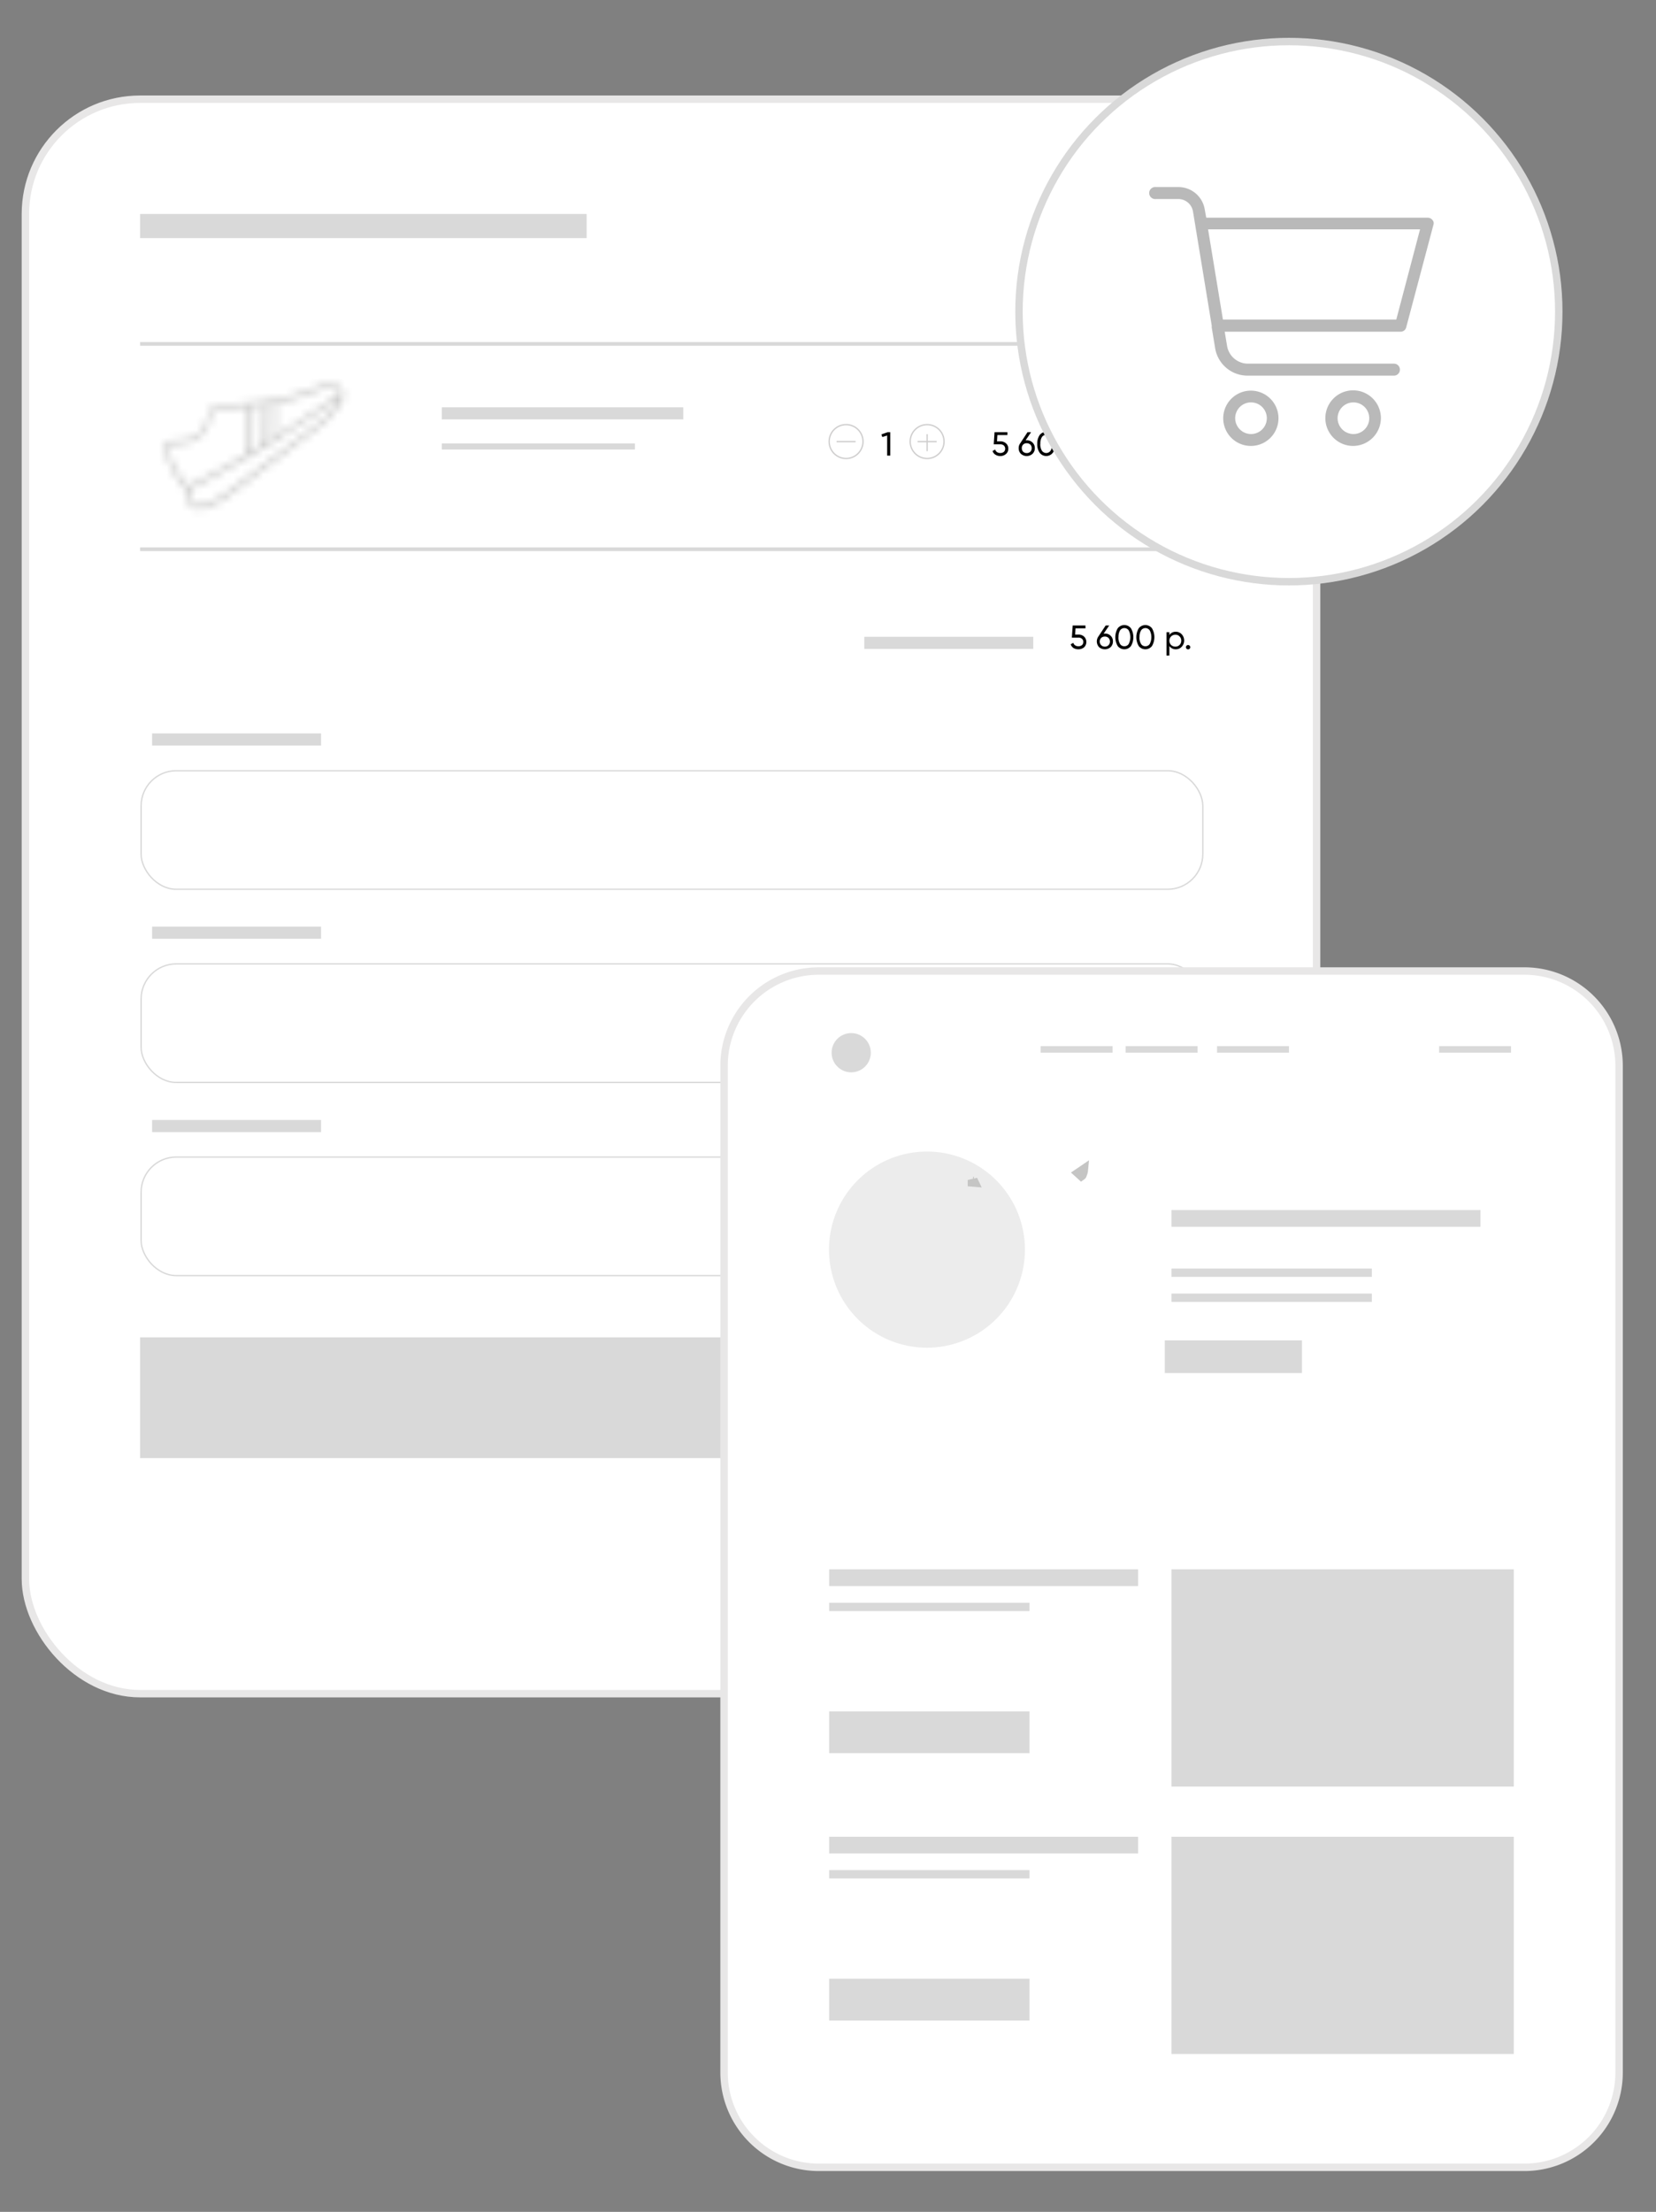 <?xml version="1.0" encoding="UTF-8"?> <svg xmlns="http://www.w3.org/2000/svg" xmlns:xlink="http://www.w3.org/1999/xlink" id="Слой_1" data-name="Слой 1" viewBox="0 0 222.97 297.6"><rect x="0" y="0" width="222.97" height="297.6" fill="#808080" stroke="none"/> <defs> <style>.cls-1,.cls-14,.cls-3{fill:#fff;}.cls-13,.cls-2,.cls-4,.cls-6,.cls-8{fill:none;}.cls-3{stroke:#e8e7e7;}.cls-14,.cls-4,.cls-8{stroke:#d9d9d9;}.cls-4,.cls-6{stroke-width:0.18px;}.cls-5{fill:#010101;}.cls-6{stroke:#cfcece;}.cls-7{fill:#d9d9d9;}.cls-8{stroke-width:0.5px;}.cls-9{clip-path:url(#clip-path);}.cls-10{mask:url(#mask);}.cls-11{fill:#c5c5c4;}.cls-12{fill:#ececec;}.cls-13{stroke:#c5c5c4;stroke-width:1.33px;}.cls-15{fill:#b9b9b9;}</style> <clipPath id="clip-path"> <rect class="cls-2" x="16.75" y="44.58" width="34.12" height="26.03" transform="translate(-27.91 32.08) rotate(-37.13)"></rect> </clipPath> <mask id="mask" x="19.94" y="49.34" width="28.48" height="21.37" maskUnits="userSpaceOnUse"> <g id="path-26-inside-1_47_509" data-name="path-26-inside-1 47 509"> <path class="cls-1" d="M43.87,51.6l-2.33.89a26.93,26.93,0,0,1-7.08,1.6l-5.27.49h0a1.19,1.19,0,0,0-1.05.85l-.41,1.35a3.31,3.31,0,0,1-2.93,2.36l-1.35.11h0l-.16,0-.77.27h0a.63.63,0,0,0-.39.77l.24.85h0a11.32,11.32,0,0,0,2,3.92l.58.76L25,67.07a.69.69,0,0,0,.26.52l.72.63a1.3,1.3,0,0,0,1.32.24l1-.37a10.42,10.42,0,0,0,2.55-1.41l12.27-9.29a10.62,10.62,0,0,0,3-3.59A1.34,1.34,0,0,0,46,52.45l-.24-.3a1.7,1.7,0,0,0-1.9-.55Zm.19.48h0a1.14,1.14,0,0,1,1.36.4l.2.27a.82.82,0,0,1,.12.25l-6.58,4.38c-.65.43-1.3.86-2,1.28l0-4.4h0A29.32,29.32,0,0,0,41.73,53Zm-8.67,7.68-.06-5.25c.42,0,.85-.11,1.28-.19L36.68,59l-1.29.8Zm-.57-5.19.07,5.5-1.27.78-.09-6.16,1-.09Zm-12,6.48-.24-.85h0a.11.11,0,0,1,.07-.15l.77-.28,0,0,1.35-.11a3.79,3.79,0,0,0,3.37-2.72l.41-1.34h0a.68.68,0,0,1,.61-.5L33,54.73l.09,6.41c-2.55,1.51-5.16,2.94-7.79,4.28l-.51-.67h0a10.76,10.76,0,0,1-1.94-3.7Zm7.7,5.19a9.7,9.7,0,0,1-2.42,1.34l-1,.37h0a.8.8,0,0,1-.8-.11l-.72-.63a.24.24,0,0,1-.07-.16l-.06-1.12a137.1,137.1,0,0,0,13.91-8.12L45.6,53.7A9.83,9.83,0,0,1,42.8,57Z"></path> </g> </mask> </defs> <rect class="cls-3" x="3.42" y="13.35" width="173.85" height="214.53" rx="15.44"></rect> <rect class="cls-4" x="19" y="103.7" width="142.95" height="15.95" rx="4.73"></rect> <rect class="cls-4" x="19" y="129.69" width="142.95" height="15.95" rx="4.73"></rect> <rect class="cls-4" x="19" y="155.68" width="142.95" height="15.95" rx="4.73"></rect> <path class="cls-5" d="M118.68,58.44l.83-.29h.36V61.3h-.42V58.6l-.66.2Z"></path> <path class="cls-5" d="M134.24,59.38h.46a1.11,1.11,0,0,1,.75.27.9.9,0,0,1,.31.72.88.88,0,0,1-.32.72,1.14,1.14,0,0,1-.76.27,1.18,1.18,0,0,1-.65-.18.89.89,0,0,1-.39-.5l.35-.2a.65.65,0,0,0,.25.35.76.76,0,0,0,.44.12.73.73,0,0,0,.48-.15.6.6,0,0,0,0-.86.72.72,0,0,0-.47-.16h-.89l.11-1.63h1.73v.39h-1.35Zm4-.14a1.06,1.06,0,0,1,.78.3,1,1,0,0,1,.31.76,1,1,0,0,1-.31.76,1.16,1.16,0,0,1-1.56,0,1,1,0,0,1-.3-.76,1,1,0,0,1,.19-.63l1-1.52h.48l-.74,1.1Zm0,.4a.62.62,0,0,0-.66.66.66.66,0,0,0,.18.48.68.68,0,0,0,.48.18.69.69,0,0,0,.49-.18.66.66,0,0,0,.18-.48.65.65,0,0,0-.18-.48A.69.69,0,0,0,138.25,59.64Zm3.52,1.27a1.11,1.11,0,0,1-1.78,0,1.94,1.94,0,0,1-.32-1.18,2,2,0,0,1,.32-1.19,1.12,1.12,0,0,1,1.78,0,2,2,0,0,1,.32,1.19A1.94,1.94,0,0,1,141.77,60.91Zm-1.69-1.18a1.62,1.62,0,0,0,.21.9.7.7,0,0,0,1.18,0,1.62,1.62,0,0,0,.21-.9,1.68,1.68,0,0,0-.21-.91.7.7,0,0,0-1.18,0A1.63,1.63,0,0,0,140.08,59.73Zm4.52,1.18a1.11,1.11,0,0,1-1.78,0,1.94,1.94,0,0,1-.32-1.18,2,2,0,0,1,.32-1.19,1.12,1.12,0,0,1,1.78,0,2,2,0,0,1,.32,1.19A1.94,1.94,0,0,1,144.6,60.91Zm-1.69-1.18a1.62,1.62,0,0,0,.21.9.7.7,0,0,0,1.18,0,1.62,1.62,0,0,0,.21-.9,1.68,1.68,0,0,0-.21-.91.7.7,0,0,0-1.18,0A1.63,1.63,0,0,0,142.91,59.73Zm4.88-.74a1.08,1.08,0,0,1,.8.35,1.23,1.23,0,0,1,0,1.68,1.1,1.1,0,0,1-.8.34.94.94,0,0,1-.85-.45V62.2h-.39V59.05h.39v.39A.94.94,0,0,1,147.79,59Zm0,2a.77.77,0,0,0,.56-.23.81.81,0,0,0,.23-.57.78.78,0,0,0-.23-.57.8.8,0,0,0-1.36.57.79.79,0,0,0,.8.8Zm1.72.37a.29.29,0,0,1-.21-.09.25.25,0,0,1-.09-.2.31.31,0,0,1,.3-.3.25.25,0,0,1,.2.09.29.29,0,0,1,.09.21.31.31,0,0,1-.29.29Z"></path> <path class="cls-5" d="M144.76,85.38h.45a1.08,1.08,0,0,1,.75.27,1,1,0,0,1,0,1.45,1.19,1.19,0,0,1-.76.26,1.3,1.3,0,0,1-.66-.17,1,1,0,0,1-.38-.5l.35-.2a.62.62,0,0,0,.25.34.76.76,0,0,0,.44.12.73.73,0,0,0,.48-.15.54.54,0,0,0,.18-.43.52.52,0,0,0-.18-.42.67.67,0,0,0-.47-.16h-.89l.11-1.63h1.72v.39h-1.34Zm4-.13a1,1,0,0,1,.78.29,1,1,0,0,1,.31.76,1.06,1.06,0,0,1-.31.77,1.19,1.19,0,0,1-1.56,0,1.14,1.14,0,0,1-.11-1.4l1-1.51h.48l-.75,1.09Zm0,.4a.69.69,0,0,0-.48.17.7.7,0,0,0,0,1,.66.66,0,0,0,.48.18.65.65,0,0,0,.48-.18.7.7,0,0,0,0-1A.69.69,0,0,0,148.77,85.65Zm3.52,1.27a1.13,1.13,0,0,1-1.79,0,2.37,2.37,0,0,1,0-2.38,1.13,1.13,0,0,1,1.79,0,2.37,2.37,0,0,1,0,2.38Zm-1.69-1.19a1.62,1.62,0,0,0,.21.9.65.65,0,0,0,.59.32.66.66,0,0,0,.59-.32,2,2,0,0,0,0-1.8.7.7,0,0,0-1.18,0A1.68,1.68,0,0,0,150.6,85.73Zm4.52,1.19a1.13,1.13,0,0,1-1.79,0,2.37,2.37,0,0,1,0-2.38,1.13,1.13,0,0,1,1.79,0,2.37,2.37,0,0,1,0,2.38Zm-1.69-1.19a1.62,1.62,0,0,0,.21.9.65.65,0,0,0,.59.32.66.66,0,0,0,.59-.32,2,2,0,0,0,0-1.8.7.7,0,0,0-1.18,0A1.68,1.68,0,0,0,153.43,85.73ZM158.3,85a1.07,1.07,0,0,1,.81.34,1.23,1.23,0,0,1,0,1.68,1.07,1.07,0,0,1-.81.34,1,1,0,0,1-.85-.44V88.2h-.39V85.06h.39v.38A1,1,0,0,1,158.3,85Zm-.05,2a.77.77,0,0,0,.57-.22.83.83,0,0,0,.23-.58.78.78,0,0,0-.23-.57.74.74,0,0,0-.57-.23.79.79,0,0,0-.8.8.83.83,0,0,0,.23.58A.8.8,0,0,0,158.25,87Zm1.72.37a.28.28,0,0,1-.2-.08.29.29,0,0,1,0-.42.28.28,0,0,1,.2-.08.29.29,0,1,1,0,.58Z"></path> <circle class="cls-6" cx="113.92" cy="59.41" r="2.28"></circle> <circle class="cls-6" cx="124.83" cy="59.41" r="2.28"></circle> <circle class="cls-6" cx="158.52" cy="59.27" r="2.71"></circle> <line class="cls-6" x1="112.64" y1="59.42" x2="115.2" y2="59.42"></line> <line class="cls-6" x1="123.55" y1="59.42" x2="126.11" y2="59.42"></line> <line class="cls-6" x1="124.83" y1="60.7" x2="124.83" y2="58.42"></line> <line class="cls-6" x1="157.51" y1="59.98" x2="159.32" y2="58.17"></line> <line class="cls-6" x1="159.32" y1="59.98" x2="157.71" y2="58.37"></line> <rect class="cls-7" x="18.86" y="28.79" width="60.13" height="3.25"></rect> <rect class="cls-7" x="18.86" y="179.94" width="143.02" height="16.25"></rect> <rect class="cls-7" x="59.49" y="54.8" width="32.51" height="1.63"></rect> <rect class="cls-7" x="116.37" y="85.68" width="22.75" height="1.63"></rect> <rect class="cls-7" x="20.48" y="98.68" width="22.75" height="1.63"></rect> <rect class="cls-7" x="20.48" y="124.68" width="22.75" height="1.63"></rect> <rect class="cls-7" x="20.48" y="150.69" width="22.75" height="1.63"></rect> <rect class="cls-7" x="59.49" y="59.67" width="26" height="0.81"></rect> <line class="cls-8" x1="18.86" y1="46.27" x2="161.88" y2="46.27"></line> <line class="cls-8" x1="18.86" y1="73.9" x2="161.88" y2="73.9"></line> <g class="cls-9"> <g class="cls-10"> <path class="cls-11" d="M43.87,51.6l.78,2,.12,0,.12-.06Zm-2.33.89.75,2h0Zm-7.08,1.6-.19-2.16h0Zm-5.27.49L29,52.42l-.62.06-.49.37Zm0,0,.18,2.16.62-.06.5-.37Zm-1.05.85,2.07.62h0Zm-.41,1.35-2.07-.62h0Zm-1.1,1.64L28,60.1h0Zm-1.83.72L24.64,57h0Zm-1.35.11-.17-2.16-1.73.15L21.31,59Zm0,0,.15,2.17,1.76-.12.24-1.75Zm-.16,0-.71-2h0Zm-.77.27-1.3-1.72,2,3.76Zm0,0,1.31,1.73-2-3.77Zm-.39.77,2.08-.59h0Zm.24.85-2.08.59.11.4.24.32Zm0,0,2.08-.59-.11-.39-.24-.33Zm2,3.92,1.73-1.31v0l0,0Zm.58.76,2.17-.11,0-.66-.4-.53ZM25,67.07l-2.16.12h0Zm.26.52L26.71,66h0Zm.72.63,1.43-1.62h0Zm1.32.24-.77-2h0Zm1-.37-.77-2h0Zm2.55-1.41,1.3,1.73h0Zm12.27-9.29,1.31,1.73h0Zm3-3.59,1.93,1h0ZM46,52.45l1.75-1.27v0l0,0Zm-.24-.3,1.73-1.31v0l0,0Zm-.86-.58.6-2.08h0Zm-1,0-.71-2-.16,0-.14.08Zm.19.48.77,2,2.69-1-1.74-2.29Zm0,0-.79-2-2.66,1,1.73,2.28Zm1.36.4-1.78,1.25,0,0,0,0Zm.2.27,1.75-1.27v0Zm.12.25,1.2,1.8,1.35-.89-.48-1.55Zm-6.58,4.38,1.19,1.81h0Zm-2,1.28-2.16,0,0,3.89,3.28-2.09Zm0-4.4,2.16,0-.06-4.29-3.41,2.59Zm0,0-1.3-1.73,1.71,3.86ZM41.73,53l.75,2h0Zm-6.34,6.78-2.16,0v.72l.43.56Zm-.06-5.25-.26-2.15-1.94.23,0,1.95Zm1.28-.19,2.17,0,0-2.54-2.51.44ZM36.68,59l1.16,1.82,1-.65,0-1.2Zm-1.29.8-1.72,1.3,1.18,1.56,1.67-1Zm-.57-5.19,2.16,0,0-2.37-2.35.24Zm.07,5.5L36,61.93l1.06-.65V60Zm-1.27.78-2.17,0,.05,3.78,3.24-2Zm-.09-6.16-.19-2.16-2,.18,0,2Zm1-.09.19,2.16h0ZM22.86,61.05l1.7,1.33.69-.87-.31-1.06Zm-.24-.85,2.08-.6-.87-3-2.52,1.91Zm0,0-2.07.64.91,2.95,2.46-1.87Zm.07-.15L22,58h0Zm.77-.28.72,2,.32-.12.26-.2Zm0,0-.18-2.16-.62.06-.51.38Zm1.35-.11-.16-2.16h0Zm2.11-.83-1.36-1.69h0Zm1.26-1.89-2.07-.63v0Zm.41-1.34L27.3,53.85l-.56.42-.2.68Zm0,0,1.31,1.72.57-.42.2-.69Zm.61-.5L29,52.92h0ZM33,54.73l2.17,0,0-2.34-2.33.21Zm.09,6.41L34.2,63l1.08-.64,0-1.25Zm-7.79,4.28-1.73,1.31,1.09,1.44,1.62-.82Zm-.51-.67,1.73-1.31-1.31-1.72L23.49,63Zm0,0-1.69,1.36,1.32,1.64,1.68-1.27Zm-1.94-3.7-1.7-1.34-.69.88.31,1.07Zm7.7,5.19-1.3-1.73h0Zm-2.42,1.34-.77-2h0Zm-1,.37-1.31-1.73L27.94,70Zm0,0,1.31,1.73L26.34,66Zm-.8-.11L25,69.47l0,0,0,0Zm-.72-.63-1.43,1.62h0Zm-.07-.16-2.17.11h0Zm-.06-1.12-1-1.93-1.25.64.07,1.4Zm13.91-8.12,1.2,1.81h0ZM45.6,53.7l1.92,1L44.4,51.9ZM42.8,57l1.3,1.73h0Zm.3-7.43-2.34.89,1.56,4.05,2.33-.9Zm-2.31.88a24.76,24.76,0,0,1-6.52,1.47l.39,4.32a29.32,29.32,0,0,0,7.63-1.72Zm-6.52,1.47L29,52.42l.4,4.32,5.27-.49Zm-6.39.92h0l2.61,3.46h0ZM29,52.42a3.38,3.38,0,0,0-2.94,2.39l4.15,1.24a1,1,0,0,1-.84.69Zm-2.94,2.39-.4,1.35,4.15,1.25.4-1.36Zm-.41,1.35a1.11,1.11,0,0,1-.38.57L28,60.1a5.46,5.46,0,0,0,1.82-2.7Zm-.38.57a1.13,1.13,0,0,1-.63.25L25,61.3a5.42,5.42,0,0,0,3-1.2Zm-.65.25-1.34.11.35,4.32L25,61.3Zm-3.31,2h0l4.29.59h0Zm2-1.87a3.16,3.16,0,0,0-.73.15L24,61.34a1.8,1.8,0,0,1-.39.08Zm-.76.16-.77.28,1.48,4.07.77-.28Zm1.28,4h0l-2.61-3.45h0Zm-2-3.77A2.79,2.79,0,0,0,20.05,61l4.16-1.23a1.54,1.54,0,0,1-1,1.89ZM20,60.93l.25.84,4.16-1.18-.24-.85Zm.6,1.56h0l3.46-2.62h0Zm-.35-.71a13.39,13.39,0,0,0,2.4,4.67l3.39-2.7a9.23,9.23,0,0,1-1.63-3.16Zm2.37,4.63.58.76,3.45-2.61-.58-.77ZM22.8,66l.07,1.21L27.19,67l-.06-1.21Zm.07,1.22a2.88,2.88,0,0,0,1,2L26.7,66a1.42,1.42,0,0,1,.49,1Zm1,2,.72.62,2.85-3.26L26.71,66Zm.71.62a3.49,3.49,0,0,0,3.54.63l-1.56-4a.86.86,0,0,1,.89.16Zm3.53.63,1-.37-1.54-4-1,.37Zm1-.37a12.52,12.52,0,0,0,3.08-1.7L29.54,65a8,8,0,0,1-2,1.11Zm3.09-1.7,12.27-9.29-2.62-3.46L29.54,65Zm12.27-9.29a12.76,12.76,0,0,0,3.62-4.34l-3.87-2a8.36,8.36,0,0,1-2.37,2.85Zm3.62-4.35a3.47,3.47,0,0,0-.29-3.59l-3.51,2.55a.86.86,0,0,1-.07-.9Zm-.32-3.63-.23-.3-3.45,2.62.23.3Zm-.26-.34a3.87,3.87,0,0,0-2-1.31l-1.2,4.16a.44.44,0,0,1-.23-.15Zm-2-1.31a3.85,3.85,0,0,0-2.35.07l1.43,4.09a.45.45,0,0,1-.28,0Zm-2.65.2h0l2,3.83h0Zm2.92,1.08h0l-3.45,2.62h0Zm-.93,3.32a1,1,0,0,1-1.22-.36l3.55-2.49a3.31,3.31,0,0,0-3.92-1.18Zm-1.17-.3.2.27,3.46-2.62-.21-.26Zm.17.23a1.35,1.35,0,0,1-.19-.38l4.14-1.28a2.8,2.8,0,0,0-.44-.88Zm.68-2.82L38,55.58l2.4,3.61,6.58-4.39ZM38,55.57,36,56.83l2.33,3.66,2-1.3Zm1.4,3.06-.06-4.4L35,54.29l.06,4.4Zm-3.53-6.1h0L38.44,56h0Zm1.71,3.86A30.17,30.17,0,0,0,42.48,55L41,51a27.21,27.21,0,0,1-4.24,1.18Zm5-1.39,2.32-.9-1.55-4L41,51Zm-4.95,4.73-.07-5.25-4.33.06.07,5.24Zm-2-3.07c.46,0,.93-.12,1.4-.2l-.74-4.27c-.39.07-.78.12-1.17.17Zm-1.13-2.31L34.51,59l4.33-.06-.06-4.64Zm1.06,2.78c-.42.27-.82.52-1.24.77l2.25,3.71c.44-.27.88-.54,1.32-.83Zm1.61,1.32h0l-3.45,2.61h0ZM32.65,54.6l.07,5.5L37.06,60,37,54.54Zm1.12,3.62L32.49,59l2.25,3.71L36,61.93Zm2,2.59-.09-6.16-4.33.07.09,6.16Zm-2.06-4,1-.08-.38-4.32-1,.09Zm1-.09.31,0-.44-4.31-.31,0Zm-9.79,3.7-.24-.85-4.17,1.19.25.85Zm-3.63-2h0l2.61,3.45h0Zm3.38,1.08a2.06,2.06,0,0,1-1.27,2.54L22,58a2.29,2.29,0,0,0-1.4,2.83Zm-1.27,2.54.76-.27-1.45-4.09L22,58Zm1.34-.59,0,0L22.17,58l0,0Zm-1.1.41L25,61.8l-.36-4.32-1.35.11ZM25,61.8a6,6,0,0,0,3.31-1.3l-2.72-3.38a1.61,1.61,0,0,1-.91.36Zm3.31-1.3a6.06,6.06,0,0,0,2-3l-4.16-1.23a1.6,1.6,0,0,1-.54.81Zm2-3,.41-1.34L26.54,55l-.41,1.34Zm-.36-.25h0L27.3,53.85h0Zm.77-1.11a1.46,1.46,0,0,1-1.25,1L29,52.92a2.89,2.89,0,0,0-2.47,2Zm-1.27,1,3.79-.34-.4-4.32L29,52.92Zm1.42-2.47.09,6.41,4.33-.06-.08-6.41ZM32,59.28c-2.51,1.49-5.07,2.89-7.66,4.21l2,3.86C29,66,31.61,64.54,34.2,63Zm-5,4.83-.5-.67-3.46,2.62.51.67ZM23.49,63h0l2.62,3.45h0Zm3,.37a8.53,8.53,0,0,1-1.55-3l-4.16,1.22a12.91,12.91,0,0,0,2.33,4.45Zm-1.93-1h0l-3.4-2.67h0Zm4.69,2.13a7.05,7.05,0,0,1-1.88,1l1.54,4a11.59,11.59,0,0,0,3-1.64Zm-1.88,1-1,.37,1.54,4,1-.37Zm1.11,4.13h0l-2.62-3.46h0ZM26.34,66a1.38,1.38,0,0,1,1.37.18L25,69.54A3,3,0,0,0,28,70Zm1.46.26-.72-.63-2.85,3.26.72.63Zm-.71-.62a1.93,1.93,0,0,1,.65,1.34l-4.33.24a2.4,2.4,0,0,0,.81,1.66Zm.65,1.35,0-1.12L23.36,66l.05,1.12Zm-1.24.92a140.28,140.28,0,0,0,14.13-8.24L38.23,56a137.65,137.65,0,0,1-13.69,8Zm14.13-8.24L46.8,55.5l-2.4-3.6L38.22,56Zm3.06-6.93a7.86,7.86,0,0,1-2.2,2.59l2.62,3.46a12.16,12.16,0,0,0,3.41-4Zm-2.2,2.59L29.26,64.51,31.87,68,44.1,58.74Z"></path> </g> </g> <path class="cls-3" d="M110.22,130.65h95A12.75,12.75,0,0,1,218,143.4V278.85a12.75,12.75,0,0,1-12.75,12.76h-95a12.76,12.76,0,0,1-12.76-12.76V143.4A12.75,12.75,0,0,1,110.22,130.65Z"></path> <rect class="cls-7" x="157.73" y="162.81" width="41.6" height="2.25"></rect> <rect class="cls-7" x="111.64" y="211.15" width="41.6" height="2.25"></rect> <rect class="cls-7" x="111.64" y="247.13" width="41.6" height="2.25"></rect> <rect class="cls-7" x="157.73" y="170.68" width="26.98" height="1.12"></rect> <rect class="cls-7" x="111.64" y="215.65" width="26.98" height="1.12"></rect> <rect class="cls-7" x="111.64" y="251.62" width="26.98" height="1.12"></rect> <rect class="cls-7" x="111.64" y="230.26" width="26.98" height="5.62"></rect> <rect class="cls-7" x="111.64" y="266.24" width="26.98" height="5.62"></rect> <rect class="cls-7" x="157.73" y="174.05" width="26.98" height="1.12"></rect> <rect class="cls-7" x="140.12" y="140.76" width="9.68" height="0.88"></rect> <rect class="cls-7" x="151.56" y="140.76" width="9.68" height="0.88"></rect> <rect class="cls-7" x="163.87" y="140.76" width="9.68" height="0.88"></rect> <rect class="cls-7" x="193.77" y="140.76" width="9.68" height="0.88"></rect> <path class="cls-12" d="M124.83,154.94h0A13.19,13.19,0,0,1,138,168.13h0a13.19,13.19,0,0,1-13.19,13.2h0a13.19,13.19,0,0,1-13.19-13.2h0A13.19,13.19,0,0,1,124.83,154.94Z"></path> <circle class="cls-7" cx="114.61" cy="141.64" r="2.64"></circle> <rect class="cls-7" x="157.73" y="211.15" width="46.09" height="29.23"></rect> <rect class="cls-7" x="157.73" y="247.13" width="46.09" height="29.23"></rect> <rect class="cls-7" x="156.83" y="180.34" width="18.47" height="4.4"></rect> <path class="cls-13" d="M145.67,158c0,.05,0,.09-.07.14l-.33-.3.56-.38A1.47,1.47,0,0,1,145.67,158Zm-14.71,1v-.24h0l.12.25Z"></path> <circle class="cls-14" cx="173.54" cy="41.93" r="36.34"></circle> <path class="cls-15" d="M192.88,29.61a.84.84,0,0,0-.64-.32H162.41l-.2-1.12a3.59,3.59,0,0,0-3.58-3h-3a.81.81,0,1,0,0,1.61h3a2,2,0,0,1,2,1.69l2.53,15.39a.57.57,0,0,0,0,.25l.45,2.73a4.41,4.41,0,0,0,4.38,3.7h19.78a.81.81,0,0,0,0-1.61H168a2.86,2.86,0,0,1-2.78-2.37l-.32-1.93h23.68a.77.77,0,0,0,.76-.6L193,30.26a.66.66,0,0,0-.12-.65ZM188,43H164.66l-2-12.14h28.54Z"></path> <path class="cls-15" d="M172.14,56.27a3.72,3.72,0,1,0-3.7,3.73,3.72,3.72,0,0,0,3.7-3.73Zm-5.83,0a2.13,2.13,0,1,1,2.13,2.13A2.14,2.14,0,0,1,166.31,56.27Z"></path> <path class="cls-15" d="M185.93,56.27A3.74,3.74,0,1,0,182.19,60a3.76,3.76,0,0,0,3.74-3.73Zm-5.83,0a2.13,2.13,0,1,1,2.13,2.13A2.14,2.14,0,0,1,180.1,56.27Z"></path> </svg> 